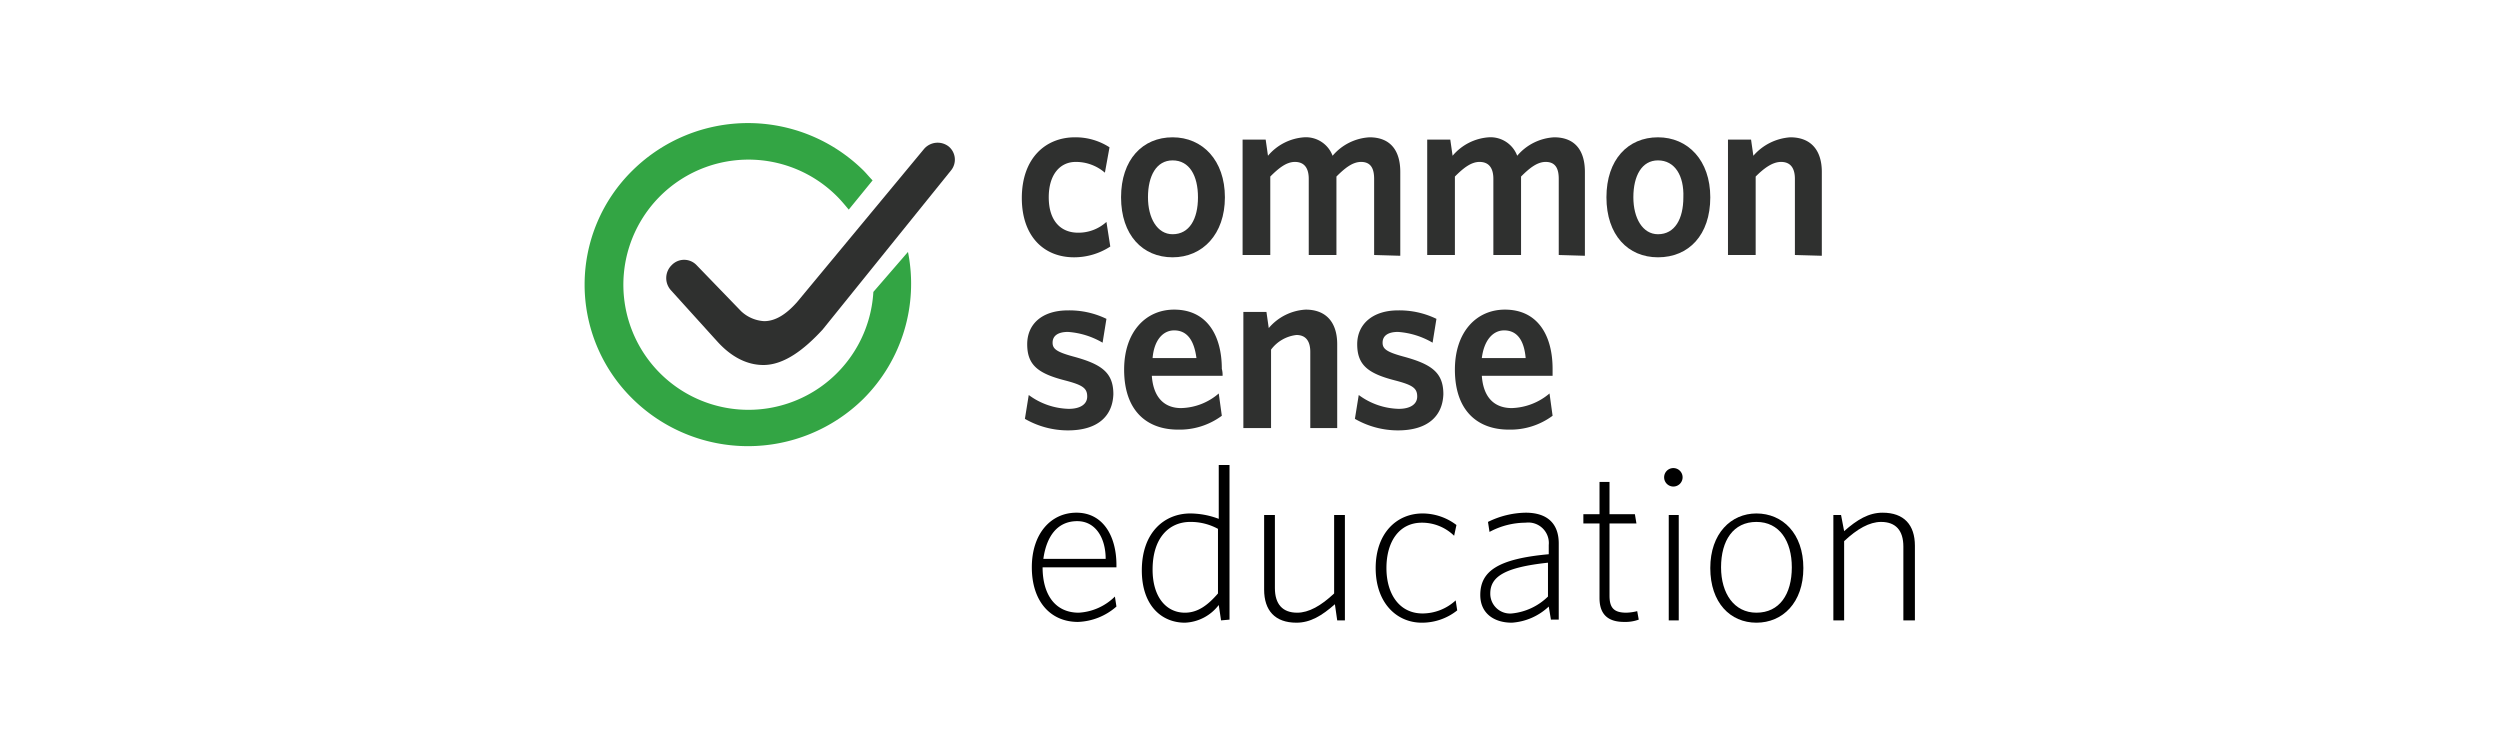 <svg xmlns="http://www.w3.org/2000/svg" xmlns:xlink="http://www.w3.org/1999/xlink" width="325" height="97" viewBox="0 0 325 97">
  <defs>
    <clipPath id="clip-path">
      <rect id="Rectangle_2017" data-name="Rectangle 2017" width="325" height="97" transform="translate(-4147 -5956)" fill="none" stroke="#707070" stroke-width="1"/>
    </clipPath>
  </defs>
  <g id="_2" data-name="2" transform="translate(4147 5956)" clip-path="url(#clip-path)">
    <g id="_2-common_sense" data-name="2-common_sense" transform="translate(-4074.863 -5951.55)">
      <g id="Group_5842" data-name="Group 5842">
        <path id="Path_7914" data-name="Path 7914" d="M67.5,29c-4,0-6.8-2.8-6.8-7.7,0-5.2,3.1-7.9,6.9-7.9a8.12,8.12,0,0,1,4.5,1.3L71.5,18a5.746,5.746,0,0,0-3.8-1.4c-2,0-3.5,1.6-3.5,4.6,0,3.1,1.6,4.6,3.8,4.6a5.4,5.4,0,0,0,3.7-1.4l.5,3.2A8.632,8.632,0,0,1,67.5,29" fill="#2f302f"/>
        <path id="Path_7915" data-name="Path 7915" d="M80.3,29c-3.9,0-6.7-2.9-6.7-7.8s2.8-7.8,6.7-7.8,6.8,3,6.8,7.8S84.2,29,80.3,29m0-12.6c-2.1,0-3.2,2-3.2,4.8,0,2.7,1.2,4.8,3.2,4.8,2.2,0,3.3-2,3.3-4.8s-1.1-4.8-3.3-4.8" fill="#2f302f"/>
        <path id="Path_7916" data-name="Path 7916" d="M106.5,28.7V18.8c0-1.3-.4-2.2-1.7-2.2-1.1,0-2.1.8-3.2,1.9V28.7H98V18.8c0-1.3-.5-2.2-1.8-2.2-1.1,0-2.1.8-3.2,1.9V28.7H89.4v-15h3l.3,2.1a6.757,6.757,0,0,1,4.7-2.4,3.7,3.7,0,0,1,3.7,2.4,6.781,6.781,0,0,1,4.8-2.4c2.7,0,4,1.7,4,4.5V28.8l-3.4-.1Z" fill="#2f302f"/>
        <path id="Path_7917" data-name="Path 7917" d="M130.5,28.7V18.8c0-1.3-.4-2.2-1.7-2.2-1.1,0-2.1.8-3.2,1.9V28.7H122V18.8c0-1.3-.5-2.2-1.8-2.2-1.1,0-2.1.8-3.2,1.9V28.7h-3.6v-15h3l.3,2.1a6.757,6.757,0,0,1,4.7-2.4,3.7,3.7,0,0,1,3.7,2.4,6.781,6.781,0,0,1,4.8-2.4c2.7,0,4,1.7,4,4.5V28.8l-3.4-.1Z" fill="#2f302f"/>
        <path id="Path_7918" data-name="Path 7918" d="M143.4,29c-3.9,0-6.7-2.9-6.7-7.8s2.8-7.8,6.7-7.8,6.8,3,6.8,7.8c0,4.9-2.8,7.8-6.8,7.8m0-12.6c-2.1,0-3.2,2-3.2,4.8,0,2.7,1.2,4.8,3.2,4.8,2.2,0,3.3-2,3.3-4.8.1-2.8-1.1-4.8-3.3-4.8" fill="#2f302f"/>
        <path id="Path_7919" data-name="Path 7919" d="M161.2,28.7V18.8c0-1.3-.5-2.2-1.8-2.2-1.1,0-2.2.8-3.3,1.9V28.7h-3.6v-15h3l.3,2.1a6.976,6.976,0,0,1,4.8-2.4c2.7,0,4.1,1.7,4.1,4.5V28.8l-3.5-.1Z" fill="#2f302f"/>
        <path id="Path_7920" data-name="Path 7920" d="M66.7,51.5A11.2,11.2,0,0,1,61.1,50l.5-3.1a9.085,9.085,0,0,0,5.2,1.8c1.5,0,2.4-.6,2.4-1.6,0-1.1-.6-1.5-2.9-2.1-3.5-.9-4.9-2-4.9-4.7,0-2.6,1.9-4.4,5.3-4.4a11.032,11.032,0,0,1,5,1.1l-.5,3.1a10.308,10.308,0,0,0-4.5-1.4c-1.3,0-2,.5-2,1.4,0,.8.5,1.2,2.7,1.8,3.7,1,5.2,2.1,5.2,4.9-.1,2.9-2.1,4.7-5.9,4.7" fill="#2f302f"/>
        <path id="Path_7921" data-name="Path 7921" d="M86.8,44.4H77.6c.2,2.9,1.7,4.2,3.8,4.2a7.728,7.728,0,0,0,4.9-1.9l.4,2.9A9.2,9.2,0,0,1,81,51.4c-4,0-7-2.4-7-7.8,0-4.9,2.8-7.8,6.5-7.8,4.3,0,6.2,3.4,6.2,7.7a3.085,3.085,0,0,1,.1.9m-6.3-5.9c-1.4,0-2.6,1.2-2.8,3.6h5.7c-.3-2.3-1.2-3.6-2.9-3.6" fill="#2f302f"/>
        <path id="Path_7922" data-name="Path 7922" d="M98.2,51.2V41.3c0-1.3-.5-2.2-1.8-2.2A4.783,4.783,0,0,0,93.1,41V51.2H89.5V36.1h3l.3,2.1a6.781,6.781,0,0,1,4.8-2.4c2.7,0,4.1,1.7,4.1,4.5V51.2Z" fill="#2f302f"/>
        <path id="Path_7923" data-name="Path 7923" d="M109.6,51.5A11.2,11.2,0,0,1,104,50l.5-3.1a9.085,9.085,0,0,0,5.2,1.8c1.5,0,2.4-.6,2.4-1.6,0-1.1-.6-1.5-2.9-2.1-3.5-.9-4.9-2-4.9-4.7,0-2.6,2-4.4,5.3-4.4a11.032,11.032,0,0,1,5,1.1l-.5,3.1a10.308,10.308,0,0,0-4.5-1.4c-1.3,0-2,.5-2,1.4,0,.8.5,1.2,2.7,1.8,3.7,1,5.2,2.1,5.2,4.9-.1,2.9-2.1,4.7-5.9,4.7" fill="#2f302f"/>
        <path id="Path_7924" data-name="Path 7924" d="M129.7,44.4h-9.2c.2,2.9,1.7,4.2,3.9,4.2a7.944,7.944,0,0,0,4.9-1.9l.4,2.9a9.2,9.2,0,0,1-5.7,1.8c-4,0-7-2.4-7-7.8,0-4.9,2.8-7.8,6.5-7.8,4.3,0,6.2,3.4,6.2,7.7v.9m-6.3-5.9c-1.4,0-2.6,1.2-2.9,3.6h5.7c-.2-2.3-1.1-3.6-2.8-3.6" fill="#2f302f"/>
        <path id="Path_7925" data-name="Path 7925" d="M41.4,33.5a16.263,16.263,0,1,1-4.7-12.4c.5.5,1,1.1,1.5,1.7L41.3,19c-.4-.4-.8-.9-1.2-1.3a21.368,21.368,0,0,0-30,0A20.794,20.794,0,0,0,10,47.3l.1.1a21.368,21.368,0,0,0,30,0,21.146,21.146,0,0,0,5.8-19.1Z" fill="#33a544"/>
        <path id="Path_7926" data-name="Path 7926" d="M27.1,43h0c-3.6,0-5.9-3-6.3-3.4l-5.7-6.3a2.354,2.354,0,0,1,.1-3.3,2.234,2.234,0,0,1,3.2,0l5.8,6a4.76,4.76,0,0,0,3,1.3c1.4,0,2.8-.8,4.3-2.5L48,14.9a2.333,2.333,0,0,1,3.2-.3,2.219,2.219,0,0,1,.3,3.1h0L34.8,38.4c-2.4,2.6-5,4.6-7.7,4.6" fill="#2f302f"/>
      </g>
      <g id="Group_5843" data-name="Group 5843">
        <path id="Path_7927" data-name="Path 7927" d="M73.1,69.3H63.4c0,3.5,1.6,5.9,4.7,5.9a7.251,7.251,0,0,0,4.7-2.1l.2,1.3a8,8,0,0,1-5,2c-3.6,0-6-2.7-6-7.1s2.5-7.1,5.8-7.1c3.5,0,5.2,3.1,5.2,6.8v.3Zm-5.2-6c-2.6,0-4,2-4.4,4.9h8.1C71.6,65.5,70.3,63.3,67.9,63.3Z" fill-rule="evenodd"/>
        <path id="Path_7928" data-name="Path 7928" d="M86.6,76.2l-.3-2a5.821,5.821,0,0,1-4.4,2.3c-3,0-5.6-2.2-5.6-6.8,0-5,3-7.4,6.3-7.4a10.6,10.6,0,0,1,3.7.7V56h1.4V76.1l-1.1.1Zm-.4-11.9a7.4,7.4,0,0,0-3.6-.9c-2.7,0-4.9,2-4.9,6.2,0,3.6,1.8,5.6,4.2,5.6,1.7,0,3-1,4.3-2.5Z" fill-rule="evenodd"/>
        <path id="Path_7929" data-name="Path 7929" d="M101.7,76.2l-.3-2.1c-1.7,1.5-3.2,2.4-5,2.4-2.8,0-4.2-1.6-4.2-4.3V62.5h1.4V72c0,2.1,1,3.2,2.9,3.2,1.5,0,3.1-.9,4.8-2.5V62.5h1.4V76.2Z" fill-rule="evenodd"/>
        <path id="Path_7930" data-name="Path 7930" d="M112.7,76.5c-3.3,0-6-2.6-6-7.1s2.7-7.1,6.1-7.1a7.294,7.294,0,0,1,4.4,1.5l-.3,1.4a5.976,5.976,0,0,0-4.2-1.7c-2.9,0-4.6,2.4-4.6,5.9,0,3.4,1.7,5.9,4.7,5.9a6.38,6.38,0,0,0,4.3-1.7l.2,1.3a7.336,7.336,0,0,1-4.6,1.6" fill-rule="evenodd"/>
        <path id="Path_7931" data-name="Path 7931" d="M129.5,76.2l-.3-1.8a7.725,7.725,0,0,1-4.8,2.1c-2.3,0-4.1-1.2-4.1-3.6,0-3.1,2.3-4.7,8.9-5.3V66.4a2.664,2.664,0,0,0-3-2.9,9.953,9.953,0,0,0-4.7,1.2l-.2-1.3a11.429,11.429,0,0,1,4.9-1.2c2.8,0,4.3,1.4,4.3,4v9.9h-1Zm-.4-7.5c-5.6.6-7.5,1.8-7.5,4a2.572,2.572,0,0,0,2.8,2.6,7.8,7.8,0,0,0,4.7-2.2Z" fill-rule="evenodd"/>
        <path id="Path_7932" data-name="Path 7932" d="M139,76.4c-1.9,0-3.2-.8-3.2-3.1V63.6h-2.1V62.4h2.1V58.2h1.3v4.2h3.3l.2,1.2h-3.5V73c0,1.6.6,2.2,2.2,2.2a6.753,6.753,0,0,0,1.4-.2l.2,1.1a5.04,5.04,0,0,1-1.9.3" fill-rule="evenodd"/>
        <path id="Path_7933" data-name="Path 7933" d="M145.4,58.8a1.2,1.2,0,0,1,0-2.4,1.2,1.2,0,0,1,0,2.4Zm-.6,3.7h1.3V76.2h-1.3Z" fill-rule="evenodd"/>
        <path id="Path_7934" data-name="Path 7934" d="M156.2,76.5c-3.4,0-6-2.6-6-7.1s2.7-7.1,6-7.1c3.4,0,6.1,2.6,6.1,7.1s-2.7,7.1-6.1,7.1m0-13.1c-3,0-4.6,2.4-4.6,5.9,0,3.4,1.7,5.9,4.6,5.9,3,0,4.6-2.4,4.6-5.9,0-3.4-1.6-5.9-4.6-5.9" fill-rule="evenodd"/>
        <path id="Path_7935" data-name="Path 7935" d="M175.3,76.2V66.6c0-2.1-1-3.2-2.9-3.2-1.5,0-3.1.9-4.8,2.5V76.2h-1.4V62.5h1l.4,2.1c1.7-1.5,3.2-2.4,5-2.4,2.8,0,4.2,1.6,4.2,4.3v9.7Z" fill-rule="evenodd"/>
      </g>
    </g>
  </g>
</svg>
